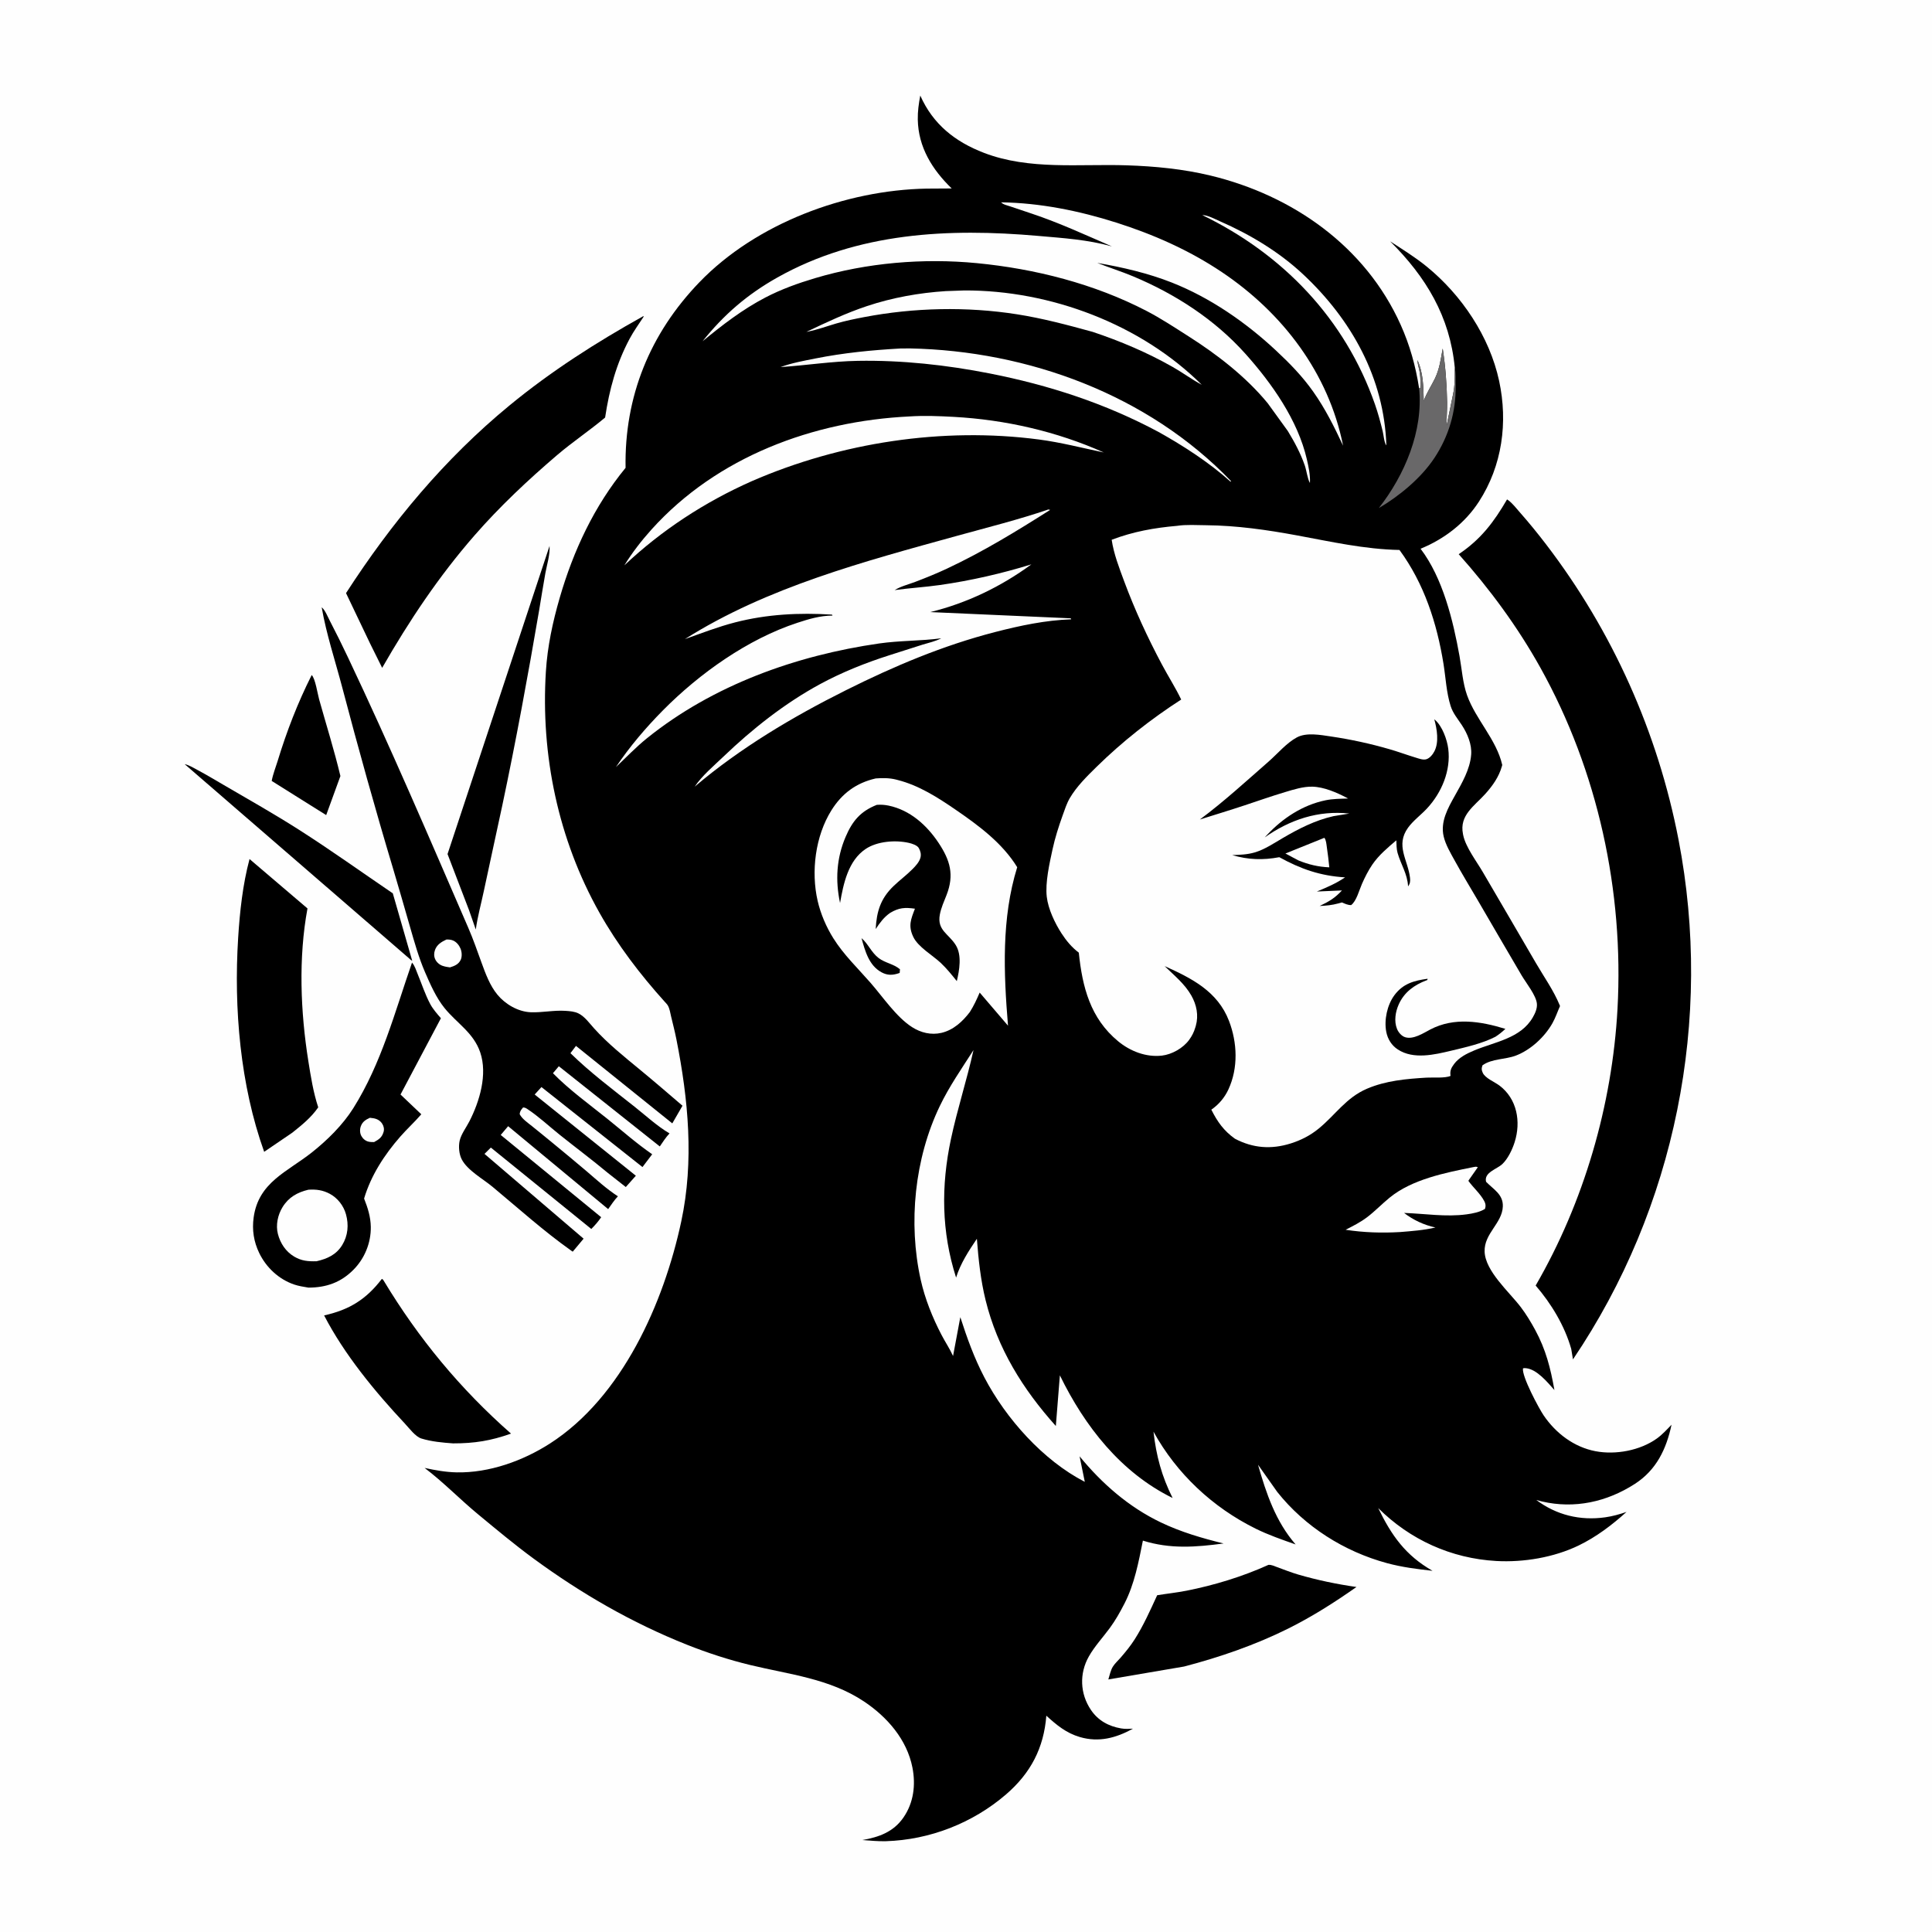 <svg version="1.1" xmlns="http://www.w3.org/2000/svg" style="display: block;" viewBox="0 0 2048 2048" width="1024" height="1024">
<path transform="translate(0,0)" fill="rgb(254,254,254)" d="M 0 0 L 2048 0 L 2048 2048 L 0 2048 L 0 0 z"/>
<path transform="translate(0,0)" fill="rgb(0,0,0)" d="M 330.402 715.581 C 334.185 719.064 336.688 735.627 338.289 741.359 C 345.833 768.375 354.355 795.361 360.845 822.642 L 345.776 864.022 L 327.945 852.868 L 288.023 827.825 C 289.306 820.688 292.123 813.865 294.236 806.934 C 303.872 775.32 315.529 745.11 330.402 715.581 z"/>
<path transform="translate(0,0)" fill="rgb(0,0,0)" d="M 195.737 810.012 C 200.481 811.035 205.649 814.229 209.923 816.521 C 219.264 821.532 228.341 826.979 237.498 832.313 C 264.153 847.841 290.995 863.029 317.014 879.633 C 350.779 901.179 383.284 924.479 416.394 946.984 L 436.955 1018.42 C 435.081 1017.33 435.755 1017.88 434.243 1016.41 L 195.737 810.012 z"/>
<path transform="translate(0,0)" fill="rgb(0,0,0)" d="M 582.53 578.745 C 583.223 587.641 579.742 598.728 578.122 607.531 C 575.703 620.684 573.728 633.933 571.474 647.118 C 559.643 716.334 546.961 785.384 532.392 854.079 C 525.965 884.382 519.189 914.615 512.792 944.929 C 509.97 958.299 506.212 971.819 504.347 985.348 L 497.161 964.725 L 474.413 905.335 L 582.53 578.745 z"/>
<path transform="translate(0,0)" fill="rgb(0,0,0)" d="M 404.807 1355.64 C 406.271 1356.71 405.929 1356.22 406.776 1357.63 C 443.778 1418.96 487.915 1472.35 541.694 1519.68 C 520.368 1527.28 502.854 1530.07 480.269 1530.04 C 469.109 1529.24 457.419 1528.19 446.666 1524.88 C 440.354 1522.94 433.761 1513.94 429.221 1509.09 C 397.394 1475.14 365.039 1435.84 343.578 1394.41 C 370.22 1388.46 388.102 1377.5 404.807 1355.64 z"/>
<path transform="translate(0,0)" fill="rgb(0,0,0)" d="M 1344.55 1658.84 C 1347.62 1658.48 1351.17 1660.26 1354.01 1661.29 C 1361.36 1663.98 1368.69 1666.9 1376.2 1669.1 C 1396.51 1675.01 1416.99 1679.28 1437.91 1682.29 C 1414.76 1698.55 1390.97 1713.69 1365.61 1726.33 C 1330.73 1743.72 1292.82 1756.76 1255.17 1766.59 L 1174.89 1780.28 C 1176.2 1776 1177.3 1770.59 1179.65 1766.78 C 1181.76 1763.35 1185.16 1760.34 1187.8 1757.3 C 1193.16 1751.11 1198.34 1744.79 1202.75 1737.88 C 1212.21 1723.02 1219.3 1706.97 1226.65 1691.02 C 1236.95 1689.33 1247.35 1688.25 1257.6 1686.24 C 1286.94 1680.47 1317.3 1671.22 1344.55 1658.84 z"/>
<path transform="translate(0,0)" fill="rgb(0,0,0)" d="M 264.526 910.618 L 325.941 962.978 C 316.241 1015.38 318.505 1072.58 326.878 1125 C 329.499 1141.41 332.125 1158.02 337.336 1173.84 C 329.858 1184.68 320.024 1192.56 309.828 1200.7 L 280.028 1220.98 C 254.619 1150.06 247.774 1069.01 252.449 994.269 C 254.193 966.387 257.29 937.642 264.526 910.618 z"/>
<path transform="translate(0,0)" fill="rgb(0,0,0)" d="M 436.744 1020.42 C 439.691 1023.54 441.272 1029 442.914 1032.98 C 447.183 1043.31 450.802 1054.55 456.091 1064.38 C 459.069 1069.91 463.314 1074.63 467.386 1079.37 L 424.567 1160.24 L 446.588 1181.19 C 439.57 1189.32 431.543 1196.63 424.439 1204.72 C 407.608 1223.91 393.293 1245.85 385.951 1270.51 C 389.841 1280.29 392.899 1289.93 393.062 1300.57 C 393.321 1317.53 386.479 1334.15 374.561 1346.11 C 361.15 1359.57 345.697 1364.9 326.95 1364.93 C 321.868 1364.05 316.596 1363.29 311.709 1361.61 C 295.472 1356.03 282.207 1343.62 274.781 1328.25 C 268.971 1316.23 267.06 1303.7 268.887 1290.5 C 274.049 1253.22 304.399 1242.32 330.452 1221.72 C 346.777 1208.82 363.385 1192.44 374.496 1174.76 C 404.361 1127.26 418.53 1072.87 436.744 1020.42 z"/>
<path transform="translate(0,0)" fill="rgb(254,254,254)" d="M 392.111 1184.9 L 395.73 1185.37 C 399.649 1186.02 402.924 1187.77 405.147 1191.18 C 406.786 1193.69 407.478 1196.85 406.644 1199.76 C 404.957 1205.64 401.741 1207.85 396.552 1210.65 C 394.605 1210.65 392.588 1210.65 390.683 1210.21 C 387.412 1209.45 384.687 1207.13 383.071 1204.21 C 381.387 1201.17 381.295 1197.03 382.503 1193.81 C 384.307 1188.99 387.63 1186.95 392.111 1184.9 z"/>
<path transform="translate(0,0)" fill="rgb(254,254,254)" d="M 326.887 1261.15 C 335.151 1260.6 342.214 1261.53 349.607 1265.49 C 357.885 1269.93 364.211 1278.09 366.727 1287.12 C 369.855 1298.36 368.896 1309.75 362.753 1319.8 C 356.433 1330.14 346.828 1334.4 335.54 1336.98 C 326.777 1337.21 319.685 1336.69 311.873 1332.05 C 302.937 1326.75 297.137 1317.99 294.575 1308.02 C 292.153 1298.59 294.449 1287.9 299.453 1279.7 C 305.929 1269.09 315.177 1263.98 326.887 1261.15 z"/>
<path transform="translate(0,0)" fill="rgb(0,0,0)" d="M 681.858 335.168 L 682.43 335.481 C 677.363 343.323 671.924 350.697 667.5 358.964 C 653.278 385.538 645.891 412.976 641.45 442.606 C 624.961 456.433 606.947 468.43 590.544 482.433 C 559.649 508.808 529.665 536.998 502.941 567.636 C 465.049 611.078 433.751 658.024 405.105 707.929 L 392.375 682.282 L 366.804 628.721 C 414.936 554.228 471.287 486.391 540.008 429.851 C 584.385 393.34 631.753 363.108 681.858 335.168 z"/>
<path transform="translate(0,0)" fill="rgb(0,0,0)" d="M 341.007 643.756 C 344.641 646.68 347.378 653.748 349.556 657.915 C 356.247 670.721 362.606 683.649 368.795 696.705 C 413.575 791.168 454.889 887.661 496.43 983.594 C 501.645 995.638 505.931 1008.02 510.402 1020.35 C 514.659 1032.09 519.291 1044.74 527.349 1054.48 C 535.73 1064.6 549.165 1072.46 562.493 1073.02 C 574.76 1073.53 587.097 1070.7 599.311 1071.53 C 603.999 1071.85 609.143 1072.18 613.385 1074.36 C 619.925 1077.71 624.669 1084.46 629.513 1089.85 C 644.19 1106.17 661.472 1119.96 678.367 1133.89 C 693.583 1146.44 708.522 1159.26 723.47 1172.12 L 712.67 1190.83 L 610.552 1108.7 L 604.701 1116.42 C 625.72 1137.03 649.8 1155.03 672.851 1173.3 C 684.835 1182.8 696.533 1193.7 709.724 1201.47 C 705.746 1205.64 702.663 1210.53 699.412 1215.27 L 592.387 1130.26 L 586.144 1137.64 C 603.341 1155.21 624.584 1170.57 643.772 1185.96 C 659.418 1198.51 674.841 1212.21 691.352 1223.56 L 681.048 1237.13 L 573.972 1152.33 L 566.783 1160.23 L 674.031 1246.32 L 663.377 1258.31 L 644.341 1243.35 C 627.594 1229.39 610.027 1216.29 592.995 1202.66 C 581.807 1193.71 570.843 1183.37 558.882 1175.51 C 557.266 1174.45 556.416 1174.07 554.5 1173.95 C 552.491 1176.34 551.191 1177.75 550.85 1181 C 553.434 1186.16 559.356 1190.04 563.772 1193.63 C 571.28 1199.72 578.819 1205.77 586.264 1211.94 C 598.184 1221.81 610.171 1231.6 621.938 1241.66 C 632.737 1250.89 643.046 1260.39 654.997 1268.13 C 651.108 1272.26 647.964 1277.1 644.668 1281.71 L 538.647 1193.81 L 530.787 1203.1 L 637.277 1290.3 C 634.108 1294.95 630.772 1298.78 626.8 1302.76 L 520.325 1216.48 L 513.592 1223.17 L 618.64 1313.05 L 607.107 1326.83 L 605.245 1325.54 C 576.29 1304.97 549.369 1280.78 522.089 1258.05 C 512.057 1249.69 495.576 1240.7 489.5 1229.05 C 486.566 1223.43 485.888 1215.2 487.287 1209.08 C 488.846 1202.26 494.305 1195.04 497.527 1188.76 C 508.392 1167.61 517.023 1138.86 509.039 1115.5 C 501.903 1094.62 484.335 1084.78 471.199 1068.55 C 462.364 1057.63 456.073 1043.38 450.532 1030.53 C 443.876 1015.09 439.392 998.993 434.735 982.882 C 428.841 962.491 423.068 942.077 416.965 921.746 C 397.721 857.636 379.782 793.209 362.73 728.482 C 355.351 700.469 345.942 672.288 341.007 643.756 z"/>
<path transform="translate(0,0)" fill="rgb(254,254,254)" d="M 473.248 995.923 C 475.702 995.901 477.957 996.004 480.256 996.97 C 483.881 998.492 486.662 1001.95 488.149 1005.5 C 489.611 1008.99 489.998 1014.15 488.294 1017.61 C 485.964 1022.34 481.709 1024.02 476.962 1025.47 C 474.33 1025.18 471.727 1024.68 469.21 1023.84 C 465.878 1022.73 462.773 1020.03 461.312 1016.8 C 459.873 1013.62 459.948 1010.25 461.117 1007 C 463.194 1001.23 467.988 998.405 473.248 995.923 z"/>
<path transform="translate(0,0)" fill="rgb(0,0,0)" d="M 1597.52 529.424 L 1598.86 530.269 C 1603.44 533.656 1607.79 539.354 1611.61 543.695 C 1621.07 554.43 1630.04 565.455 1638.73 576.81 C 1709.24 668.889 1757.27 776.118 1779.3 890.044 C 1816.12 1080.5 1776.09 1280.26 1667.41 1441 L 1665.58 1429.98 C 1658.71 1405.58 1644.38 1381.8 1627.86 1362.73 C 1679.04 1274.33 1709.01 1171.38 1714.62 1069.5 C 1721.47 944.82 1693.82 817.249 1632.96 707.938 C 1608.79 664.528 1579.31 624.508 1546.29 587.461 C 1569.82 571.671 1583.53 553.452 1597.52 529.424 z"/>
<path transform="translate(0,0)" fill="rgb(0,0,0)" d="M 975.524 101.288 C 988.949 131.639 1012.32 150.224 1043 162.016 C 1091.08 180.494 1144.19 173.589 1194.5 175.252 C 1224.25 176.236 1254.1 179.113 1283.08 186.088 C 1370.14 207.042 1447.35 261.09 1484.68 344.101 C 1494.45 365.827 1500.69 388.137 1504.31 411.63 L 1505.58 411.5 C 1506.01 404.044 1505.76 396.687 1503.83 389.425 C 1503.13 386.774 1502.75 384.432 1502.5 381.698 C 1508.8 395.119 1508.9 410.474 1509.2 425.039 C 1512.38 416.087 1517.22 409.304 1521.24 400.921 C 1525.97 391.077 1527.38 380.116 1529.33 369.477 C 1532.2 388.244 1533.7 407.605 1533.99 426.594 C 1534.11 434.715 1533.33 442.694 1533.54 450.849 L 1540.29 418 C 1542.32 408.595 1542.08 399.165 1542.12 389.59 C 1536.92 335.522 1511.63 293.571 1473.58 255.801 C 1486.73 264.325 1500.18 272.65 1512.34 282.556 C 1549.38 312.721 1579.04 356.806 1589.14 403.781 C 1598.59 447.743 1592.46 493.591 1567.71 531.787 C 1552.85 554.717 1530.83 571.467 1505.85 581.68 C 1529.43 612.604 1540.38 657.763 1547.16 695.551 C 1549.59 709.077 1550.55 724.054 1555.14 736.949 C 1564.28 762.646 1586.25 783.787 1592.44 810.889 L 1592 812.498 C 1588.86 823.611 1582.14 833.058 1574.48 841.573 C 1562.92 854.406 1546.83 864.183 1550.8 884 L 1551.05 885.307 C 1553.76 898.189 1565.14 912.922 1571.86 924.456 C 1590.61 956.608 1609.48 988.69 1628.15 1020.89 C 1636.7 1035.62 1646.86 1049.78 1653.34 1065.58 L 1653.69 1066.42 C 1650.98 1072.52 1648.9 1078.84 1645.61 1084.68 C 1637.46 1099.16 1622.61 1112.94 1607 1118.92 C 1595.62 1123.28 1581.66 1122.05 1571.5 1129.25 C 1570.39 1132.6 1570.31 1133.79 1571.72 1137.09 C 1574.2 1142.9 1584.38 1146.89 1589.42 1150.69 C 1608.23 1164.82 1612.43 1189.08 1605.6 1210.7 C 1603.14 1218.5 1598.55 1228.18 1592.66 1233.84 C 1586.82 1239.46 1572.81 1242.72 1575.3 1252.75 C 1583.3 1260.97 1593.54 1266.08 1593.06 1278.92 C 1592.39 1296.84 1573.18 1307.4 1573.75 1326.65 C 1574.37 1347.49 1599.9 1369.5 1612.14 1385.65 C 1617.86 1393.19 1622.81 1401.4 1627.32 1409.71 C 1638.73 1430.74 1643.59 1450.22 1647.75 1473.51 C 1640.37 1465.24 1629.21 1451.45 1617.5 1450.33 C 1615.89 1450.17 1615.8 1450.26 1614.44 1450.5 C 1612.91 1458.7 1631.28 1492.91 1636.28 1500.3 C 1649.17 1519.3 1668.49 1534.02 1691.37 1538.36 C 1712.69 1542.4 1738.55 1537.62 1756.35 1524.88 C 1762.07 1520.78 1767.03 1515.31 1771.9 1510.27 C 1766.42 1536.02 1755.87 1558.25 1733 1573 C 1703.45 1592.06 1669.08 1599.7 1634.5 1591.61 L 1628.52 1590.03 C 1649.95 1606.06 1674.96 1612.14 1701.5 1608.43 C 1709.28 1607.35 1716.76 1605.23 1724.18 1602.7 C 1708.78 1616.6 1692.1 1629.25 1673.36 1638.31 C 1647.14 1650.97 1614.98 1656.35 1586 1654.71 C 1538.4 1652.01 1494.72 1632.24 1460.97 1598.63 C 1475.02 1627.63 1489.92 1648.8 1518.54 1665.12 C 1502.12 1663.29 1486.27 1661.32 1470.24 1656.98 C 1424.87 1644.68 1383.29 1618.41 1353.98 1581.57 L 1333.56 1552.68 C 1342.26 1583.19 1352.26 1612.8 1373.4 1637.17 C 1359.09 1632.13 1344.66 1627.17 1331.04 1620.44 C 1285.43 1597.89 1247.28 1562.18 1222.75 1517.64 C 1225.65 1543.27 1231.46 1564.88 1243.01 1587.93 C 1188.15 1561.01 1149.83 1511.89 1123.51 1457.93 L 1119.23 1511.62 C 1084.27 1472.61 1057.44 1429.57 1044.77 1378.23 C 1039.51 1356.88 1037.2 1335.03 1035.53 1313.16 C 1026.76 1326.13 1018.21 1339.22 1013.49 1354.3 C 997.905 1305.68 997.481 1257.08 1008.03 1207.5 C 1014.78 1175.8 1024.92 1144.84 1031.95 1113.15 C 1019.41 1132.75 1006.32 1151.47 996.199 1172.52 C 969.463 1228.11 962.62 1296.4 975.966 1356.5 C 980.473 1376.8 988.495 1396.74 998.098 1415.15 C 1002 1422.63 1006.79 1429.72 1010.28 1437.4 L 1017.98 1396.24 C 1025.11 1418.37 1032.67 1439.46 1043.5 1460.16 C 1066.34 1503.81 1105.85 1548.17 1149.93 1570.82 L 1144.41 1543.77 C 1168.15 1572.69 1196.42 1597.47 1230.44 1613.78 C 1251.81 1624.02 1274.11 1630.5 1297.05 1636.15 C 1267.55 1640.06 1240.51 1642.22 1211.51 1633.12 C 1206.99 1655.7 1202.62 1679.19 1191.98 1699.84 C 1187.35 1708.84 1182.49 1717.54 1176.49 1725.7 C 1169.14 1735.7 1160.37 1745.08 1154.23 1755.89 C 1143.99 1773.94 1144.8 1795.42 1156.44 1812.61 C 1164.09 1823.91 1175.19 1829.91 1188.43 1832.2 C 1192.59 1832.92 1196.83 1832.7 1201.03 1832.47 C 1183.11 1842.28 1164.97 1847.29 1144.64 1841.32 C 1130.22 1837.09 1120.05 1828.62 1109.16 1818.7 C 1106.47 1853.1 1092.51 1879.69 1066.37 1902.2 C 1031.11 1932.55 985.603 1950.31 939.08 1951.75 C 930.834 1952 922.408 1951.1 914.186 1950.52 C 931.759 1947.42 947.057 1941.98 957.661 1926.68 C 968.504 1911.02 970.821 1892.13 967.22 1873.71 C 961.403 1843.95 940.412 1819.99 915.81 1803.59 C 879.357 1779.31 836.79 1775.02 795.36 1765.01 C 772.572 1759.5 749.915 1752.11 728.123 1743.45 C 669.879 1720.28 616.158 1689.25 565.661 1652.21 C 545.501 1637.42 526.055 1621.16 506.781 1605.23 C 487.524 1589.32 470.03 1571.13 450.119 1556.08 C 461.416 1558.52 472.517 1560.54 484.106 1560.77 C 518.511 1561.45 554.297 1548.61 582.962 1530.19 C 659.662 1480.9 703.672 1381.1 722.136 1294.89 C 735.871 1230.75 729.669 1165.64 717.027 1101.79 C 715.419 1093.67 713.376 1085.69 711.43 1077.65 C 710.518 1073.89 709.912 1069.22 707.919 1065.85 C 707.092 1064.45 705.897 1063.31 704.819 1062.11 C 678.542 1032.95 654.714 1001.78 635.428 967.5 C 591.719 889.81 573.093 800.446 578.664 711.765 C 580.336 685.154 585.893 659.334 593.292 633.787 C 607.803 583.686 629.932 536.389 663.137 495.926 C 661.782 420.356 688.954 353.615 741.328 299.249 C 801.545 236.739 896.305 201.542 982.139 199.937 L 1008.84 199.774 C 988.271 179.832 973.414 156.115 972.895 126.687 C 972.739 117.861 973.918 109.92 975.524 101.288 z"/>
<path transform="translate(0,0)" fill="rgb(254,254,254)" d="M 1274.46 227.99 C 1280.27 228.009 1288.1 232.328 1293.43 234.663 C 1325.2 248.594 1355.76 266.896 1381.21 290.671 C 1432.56 338.63 1467.35 400.895 1469.59 472.126 C 1467.35 469.654 1466.59 460.635 1465.69 457 C 1463.33 447.442 1460.76 437.884 1457.51 428.584 C 1425.89 338.009 1359.9 269.37 1274.46 227.99 z"/>
<path transform="translate(0,0)" fill="rgb(105,104,105)" d="M 1529.33 369.477 C 1532.2 388.244 1533.7 407.605 1533.99 426.594 C 1534.11 434.715 1533.33 442.694 1533.54 450.849 L 1540.29 418 C 1542.32 408.595 1542.08 399.165 1542.12 389.59 C 1543.43 396.062 1542.97 402.448 1543.06 409 C 1543.44 436.507 1535.7 462.556 1520.46 485.57 C 1506.47 506.69 1483.4 525.804 1461.61 538.584 C 1488.99 503.658 1508.87 456.872 1504.31 411.63 L 1505.58 411.5 C 1506.01 404.044 1505.76 396.687 1503.83 389.425 C 1503.13 386.774 1502.75 384.432 1502.5 381.698 C 1508.8 395.119 1508.9 410.474 1509.2 425.039 C 1512.38 416.087 1517.22 409.304 1521.24 400.921 C 1525.97 391.077 1527.38 380.116 1529.33 369.477 z"/>
<path transform="translate(0,0)" fill="rgb(254,254,254)" d="M 1561.52 1237.23 C 1563.75 1236.86 1564.41 1236.41 1566.56 1237.3 L 1557.28 1250.53 L 1556.55 1251.77 C 1561.75 1258.99 1569.31 1265.44 1573.41 1273.28 C 1574.93 1276.19 1575.16 1278.44 1574.12 1281.5 C 1568.58 1284.97 1561.13 1286.37 1554.72 1287.25 C 1532.77 1290.25 1510.38 1286.5 1488.39 1285.76 C 1498.08 1293.27 1509.66 1298.65 1521.62 1301.19 C 1509.38 1304.1 1496.75 1304.99 1484.25 1306.02 C 1464.9 1307.16 1445.6 1306.56 1426.42 1303.62 C 1434.22 1299.62 1442.09 1295.67 1449.1 1290.36 C 1457.56 1283.96 1464.89 1276.22 1473.09 1269.53 C 1496.98 1250.04 1531.99 1243.2 1561.52 1237.23 z"/>
<path transform="translate(0,0)" fill="rgb(254,254,254)" d="M 954.127 369.432 L 964.398 369.336 C 1089.89 371.844 1216.96 418.412 1304.95 510 L 1304.5 510.652 C 1281.97 490.384 1254.58 472.675 1228.14 457.907 C 1171.62 427.655 1112.01 408.251 1049.17 395.885 C 1003.35 386.866 956.079 381.695 909.322 382.505 C 881.714 382.984 854.84 387.293 827.426 389.114 C 839.255 384.754 852.134 382.431 864.468 379.982 C 894.374 374.043 923.714 371.149 954.127 369.432 z"/>
<path transform="translate(0,0)" fill="rgb(254,254,254)" d="M 1002.46 308.591 L 1022.33 307.884 C 1113.12 307.568 1209.12 343.439 1273.91 407.899 C 1263.33 402.184 1253.64 394.996 1243.18 389.046 C 1216.18 373.686 1187.61 361.598 1158.18 351.772 C 1131.64 344.485 1105.3 337.434 1078.06 333.159 C 1024.9 324.817 968.902 326.051 916.082 336.137 C 906.185 338.026 896.273 340.049 886.594 342.867 C 876.541 345.794 866.686 349.477 856.397 351.505 L 854.826 351.808 C 875.992 341.715 896.944 331.805 919.259 324.381 C 946.054 315.468 974.334 310.414 1002.46 308.591 z"/>
<path transform="translate(0,0)" fill="rgb(254,254,254)" d="M 964.262 441.434 C 979.723 440.407 995.539 441.058 1011 441.902 C 1065.51 444.879 1120.2 457.327 1170.09 479.639 C 1146.99 474.803 1124.7 468.954 1101.2 465.871 C 999.247 452.492 891.039 469.096 796.998 510.025 C 747.261 532.083 701.426 561.922 661.862 599.284 C 669.932 586.039 680.26 572.795 690.616 561.296 C 760.163 484.074 862.199 446.34 964.262 441.434 z"/>
<path transform="translate(0,0)" fill="rgb(254,254,254)" d="M 1061.22 214.479 C 1102.49 215.057 1143.96 223.468 1183.18 235.926 C 1222.76 248.495 1260.63 265.242 1295.21 288.438 C 1359.6 331.623 1408.36 395.423 1423.73 472.442 C 1414.34 452.372 1404.91 433.342 1392.07 415.185 C 1380.37 398.647 1367.14 385.125 1352.38 371.357 C 1320.57 341.681 1282.88 315.597 1242.3 299.561 C 1217.09 289.595 1189.84 283.309 1163.15 278.692 C 1175.74 283.689 1188.67 287.714 1201.19 292.955 C 1245.91 311.675 1287.58 338.632 1320.04 374.867 C 1348.2 406.296 1375.79 445.391 1385.34 487 C 1387.22 495.174 1389.04 503.582 1388.58 512 C 1385.92 507.359 1385.01 498.777 1383.11 493.344 C 1378.54 480.275 1372.35 468.767 1365.18 456.959 L 1343.89 427.524 C 1320.85 399.455 1290.42 375.926 1259.95 356.549 C 1245.24 347.188 1230.71 337.542 1215.2 329.504 C 1159.92 300.85 1097.23 284.893 1035.45 278.938 C 978.584 273.456 918.819 278.504 864 294.856 C 845.862 300.267 828.098 306.633 811.287 315.397 C 787.003 328.056 765.824 344.447 744.746 361.741 C 767.405 333.44 792.254 312.047 823.895 294.243 C 909.164 246.262 1005.46 241.716 1100.59 250.069 C 1127.16 252.402 1152.87 254.013 1178.67 261.202 C 1150.5 249.016 1123.24 236.363 1094.06 226.577 C 1086.38 223.998 1078.69 221.433 1071.01 218.824 C 1067.73 217.709 1063.64 217.002 1061.22 214.479 z"/>
<path transform="translate(0,0)" fill="rgb(254,254,254)" d="M 1111.27 540.073 L 1113.22 540.5 C 1077.46 563.176 1042.31 584.695 1003.9 602.725 C 992.887 607.897 981.558 612.482 970.186 616.813 C 962.934 619.575 954.985 621.44 948.367 625.536 C 964.315 623.329 980.42 622.414 996.385 620.138 C 1028.92 615.5 1061.92 607.971 1093.31 598.249 C 1061.13 621.874 1024.92 639.337 986.126 648.835 L 1135 655.44 L 1135.52 656.5 C 1108.07 657.493 1081.51 663.117 1055 669.955 C 999.607 684.244 947.944 706.081 896.875 731.585 C 840.438 759.77 784.539 792.987 736.379 833.904 C 744.21 822.242 756.578 811.891 766.697 802.198 C 797.455 772.737 831.856 745.504 869.377 725.164 C 892.63 712.558 917.591 702.632 942.753 694.589 C 954.418 690.876 966.059 687.076 977.743 683.424 C 984.467 681.322 991.535 679.911 997.789 676.615 C 975.98 679.527 953.909 678.943 932 682.089 C 843.921 694.739 755.719 726.28 685.876 782.521 C 674.151 791.961 663.823 802.814 652.921 813.156 C 667.241 791.678 684.72 771.212 702.871 752.873 C 741.564 713.78 792.775 677.399 845.257 660.19 C 857.662 656.122 869.328 652.6 882.5 652.541 L 881.914 651.5 C 847.199 649.349 813.102 651.039 779.234 659.761 C 761.062 664.441 743.697 671.204 726.052 677.48 C 813.057 622.37 916.832 594.992 1015.18 567.815 C 1047.09 558.997 1079.98 550.797 1111.27 540.073 z"/>
<path transform="translate(0,0)" fill="rgb(254,254,254)" d="M 928.257 825.181 C 935.271 824.592 942.783 824.618 949.629 826.324 L 951.5 826.813 C 974.003 832.477 994.092 845.36 1013.03 858.357 C 1037.46 875.115 1062.63 893.745 1078.28 919.28 C 1061.46 973.515 1063.93 1031.36 1068.53 1087.27 L 1038.5 1052.16 C 1035.42 1059.36 1032.3 1066.15 1028.08 1072.77 C 1020.47 1082.83 1010.61 1091.91 998 1094.87 C 987.069 1097.43 976.096 1094.75 966.783 1088.77 C 950.019 1078.02 935.783 1056.65 922.692 1041.69 C 909.193 1026.27 894.327 1012.07 883.37 994.591 C 875.869 982.624 869.927 968.799 866.753 955.034 C 859.581 923.929 864.222 886.357 881.302 859.025 C 892.537 841.047 907.606 829.932 928.257 825.181 z"/>
<path transform="translate(0,0)" fill="rgb(0,0,0)" d="M 913.244 994.464 C 920.29 1000.42 923.614 1009.63 931.432 1015.6 C 938.284 1020.83 947.634 1021.88 953.997 1027.5 L 953.698 1031.32 L 952.576 1031.73 C 946.085 1033.89 940.68 1034.03 934.5 1030.7 C 921.092 1023.47 916.988 1008.01 913.244 994.464 z"/>
<path transform="translate(0,0)" fill="rgb(0,0,0)" d="M 929.431 853.18 C 933.688 852.84 937.761 853.112 941.942 853.978 C 964.693 858.688 982.52 874.783 994.981 893.57 C 1007.18 911.959 1011.72 927.35 1003.41 948.664 C 1000.77 955.434 997.59 962.315 996.262 969.496 C 993.158 986.275 1005.72 989.777 1013.22 1001.97 C 1019.8 1012.64 1016.99 1028.67 1014.25 1040.03 C 1008.9 1033.32 1003.51 1026.63 997.258 1020.74 C 988.57 1012.54 973.208 1003.92 968.072 993.067 C 962.54 981.379 965.596 974.424 969.866 963.256 C 959.225 961.733 952.868 962.141 943.548 967.717 C 936.979 972.269 932.606 978.268 928.262 984.847 C 929.276 966.255 933.379 952.598 947.137 939.328 C 953.665 933.031 960.944 927.728 967.356 921.233 C 970.662 917.885 974.453 913.832 975.708 909.16 C 976.673 905.565 975.728 902.085 973.946 898.947 C 972.249 895.959 966.644 894.212 963.51 893.5 C 949.241 890.258 929.873 891.687 917.546 899.989 C 899.079 912.428 894.072 936.732 890.497 957.229 C 885.377 933.256 886.679 909.792 896.379 887.121 C 903.58 870.289 912.099 860.054 929.431 853.18 z"/>
<path transform="translate(0,0)" fill="rgb(254,254,254)" d="M 1247.7 557.416 C 1257.33 555.915 1268.74 556.669 1278.53 556.761 C 1311.1 557.067 1343.01 561.661 1375 567.565 C 1411.09 574.225 1446.61 582.269 1483.5 582.987 C 1509.67 618.632 1523.16 660.387 1530.17 703.725 C 1532.56 718.573 1533.19 734.151 1537.78 748.544 C 1540.19 756.103 1545.3 762.069 1549.59 768.61 C 1555.48 777.596 1560.35 789.035 1559.5 799.941 C 1558.29 815.508 1549.79 829.97 1542.33 843.277 C 1534.91 856.521 1526.68 870.931 1530.33 886.61 C 1532.39 895.469 1537.64 904.247 1542.02 912.207 C 1549.9 926.537 1558.4 940.5 1566.66 954.615 C 1582.12 981.06 1597.44 1007.62 1613.01 1034 C 1617.67 1041.89 1628.44 1055.24 1629.18 1064 C 1629.62 1069.14 1627.3 1074.16 1624.79 1078.52 C 1611.96 1100.83 1584.41 1104.42 1562.68 1113.54 C 1554.85 1116.83 1546.7 1120.86 1541.48 1127.78 C 1538.22 1132.1 1536.83 1135.21 1537.63 1140.5 C 1531.65 1143.15 1519 1141.93 1512.16 1142.34 C 1490.58 1143.65 1469.14 1145.5 1449.05 1154.09 C 1426.78 1163.62 1415.66 1181.85 1397.71 1196.48 C 1388.9 1203.67 1378.99 1208.73 1368.17 1212.12 C 1347.5 1218.6 1328.18 1217.14 1309.05 1207.08 C 1297.22 1198.62 1290.55 1189.2 1284.06 1176.29 C 1291.98 1170.84 1298.21 1163.46 1302.22 1154.74 C 1312.7 1132.03 1311.63 1105.23 1302.79 1082.2 C 1290.78 1050.9 1263.33 1037.07 1234.55 1024.11 C 1244.66 1033.97 1255.72 1042.77 1262.85 1055.28 C 1268.44 1065.11 1270.74 1076.35 1267.62 1087.37 L 1267.13 1089 C 1265.64 1094.07 1263.6 1098.12 1260.5 1102.36 C 1254.15 1111.06 1242.28 1117.78 1231.62 1119 C 1214.9 1120.91 1198.07 1114.35 1185.3 1103.81 C 1155.72 1079.41 1147.34 1046.21 1143.57 1009.85 C 1136.19 1004.3 1130.29 997.184 1125.28 989.455 C 1118.2 978.517 1111.11 963.591 1109.61 950.575 C 1107.88 935.478 1112.52 915.183 1115.72 900.398 C 1118.36 888.189 1122.22 876.135 1126.44 864.388 C 1128.65 858.239 1130.75 851.651 1134.05 846 C 1141.2 833.768 1152.1 823.023 1162.15 813.147 C 1189.41 786.35 1219.98 762.257 1252.12 741.542 C 1245.99 728.842 1238.27 716.789 1231.64 704.319 C 1216.51 675.856 1202.86 646.41 1191.66 616.178 C 1186.38 601.905 1180.67 587.318 1178.43 572.184 C 1201.17 563.532 1223.52 559.511 1247.7 557.416 z"/>
<path transform="translate(0,0)" fill="rgb(0,0,0)" d="M 1513.33 1037.51 L 1513 1038.89 L 1511.86 1039.29 C 1498.97 1044.22 1488.54 1051.8 1482.75 1064.66 C 1479.21 1072.5 1477.58 1082.47 1480.88 1090.68 C 1482.34 1094.32 1485.65 1098.26 1489.5 1099.48 C 1498.2 1102.23 1508.81 1095.16 1516.19 1091.3 C 1541.48 1078.06 1569.34 1082.53 1595.78 1090.65 C 1592.42 1093.81 1589.13 1096.49 1585.25 1098.99 C 1571.37 1106.15 1553.78 1110.09 1538.61 1113.72 C 1520.68 1118.01 1498.38 1123.34 1481.77 1112.5 C 1475.16 1108.19 1470.98 1101.49 1469.49 1093.76 C 1467.06 1081.19 1470.48 1065.29 1478.1 1055 C 1487.26 1042.62 1498.9 1039.52 1513.33 1037.51 z"/>
<path transform="translate(0,0)" fill="rgb(0,0,0)" d="M 1520.42 762.553 L 1521.29 763.196 C 1528.87 769.86 1533.96 783.915 1535.2 793.639 C 1538.16 816.746 1528.23 840.351 1512.5 857.186 C 1506.2 863.927 1498.02 869.898 1492.63 877.341 C 1478.95 896.257 1492.49 911.482 1494.68 930.562 C 1495.07 933.977 1494.79 936.792 1492.61 939.556 C 1491.95 926.358 1484.97 916.396 1481.47 904.082 C 1480.29 899.895 1480.36 895.124 1480.17 890.791 C 1471.1 898.495 1461.56 906.479 1454.8 916.375 C 1450.43 922.773 1446.85 929.886 1443.73 936.963 C 1440.86 943.451 1437.92 955.221 1432.25 959.437 C 1428.67 959.472 1425.76 957.98 1422.53 956.625 L 1418.65 957.675 C 1411.93 959.507 1405.83 960.059 1398.88 960.371 C 1408.78 955.701 1415.02 952.016 1422.53 943.903 L 1395.92 945.048 C 1406.44 940.713 1416.39 936.479 1425.82 930.042 C 1399.68 928.463 1378.92 921.242 1356.12 908.669 C 1338.67 911.914 1323.23 911.437 1306.17 906.426 C 1314.4 906.152 1322.22 905.919 1330.2 903.566 C 1340.54 900.515 1350.69 893.681 1359.94 888.277 C 1377.12 878.243 1394.05 869.599 1413.52 865.158 L 1430.37 862.406 C 1397.41 858.806 1367.43 868.857 1340.64 887.695 L 1342.93 885.235 C 1359.63 867.351 1380.85 853.331 1405.14 848.332 C 1412.91 846.73 1421.13 846.723 1429.05 846.449 L 1427.83 845.799 C 1417.05 840.131 1403.51 834.189 1391.12 833.901 C 1381.44 833.676 1371.24 836.948 1362.04 839.707 C 1347.75 843.994 1333.67 848.935 1319.52 853.638 C 1303.73 858.885 1287.77 863.689 1271.91 868.711 C 1297.22 849.927 1321 828.075 1344.75 807.306 C 1354.15 799.086 1363.81 787.509 1374.73 781.669 C 1384.95 776.202 1399.82 779.063 1410.84 780.689 C 1431.99 783.809 1452.7 788.311 1473.23 794.277 C 1482.53 796.98 1491.6 800.34 1500.86 803.148 C 1504.08 804.123 1508.46 805.833 1511.83 804.873 C 1515.61 803.798 1518.78 799.776 1520.5 796.458 C 1525.63 786.573 1523.23 772.752 1520.42 762.553 z"/>
<path transform="translate(0,0)" fill="rgb(254,254,254)" d="M 1403.9 888.107 C 1405.84 890.661 1406.03 894.851 1406.49 897.904 C 1407.58 905.053 1408.38 912.226 1409.12 919.417 C 1397.38 918.902 1387.26 916.516 1376.35 912.057 L 1362.59 904.748 L 1403.9 888.107 z"/>
</svg>